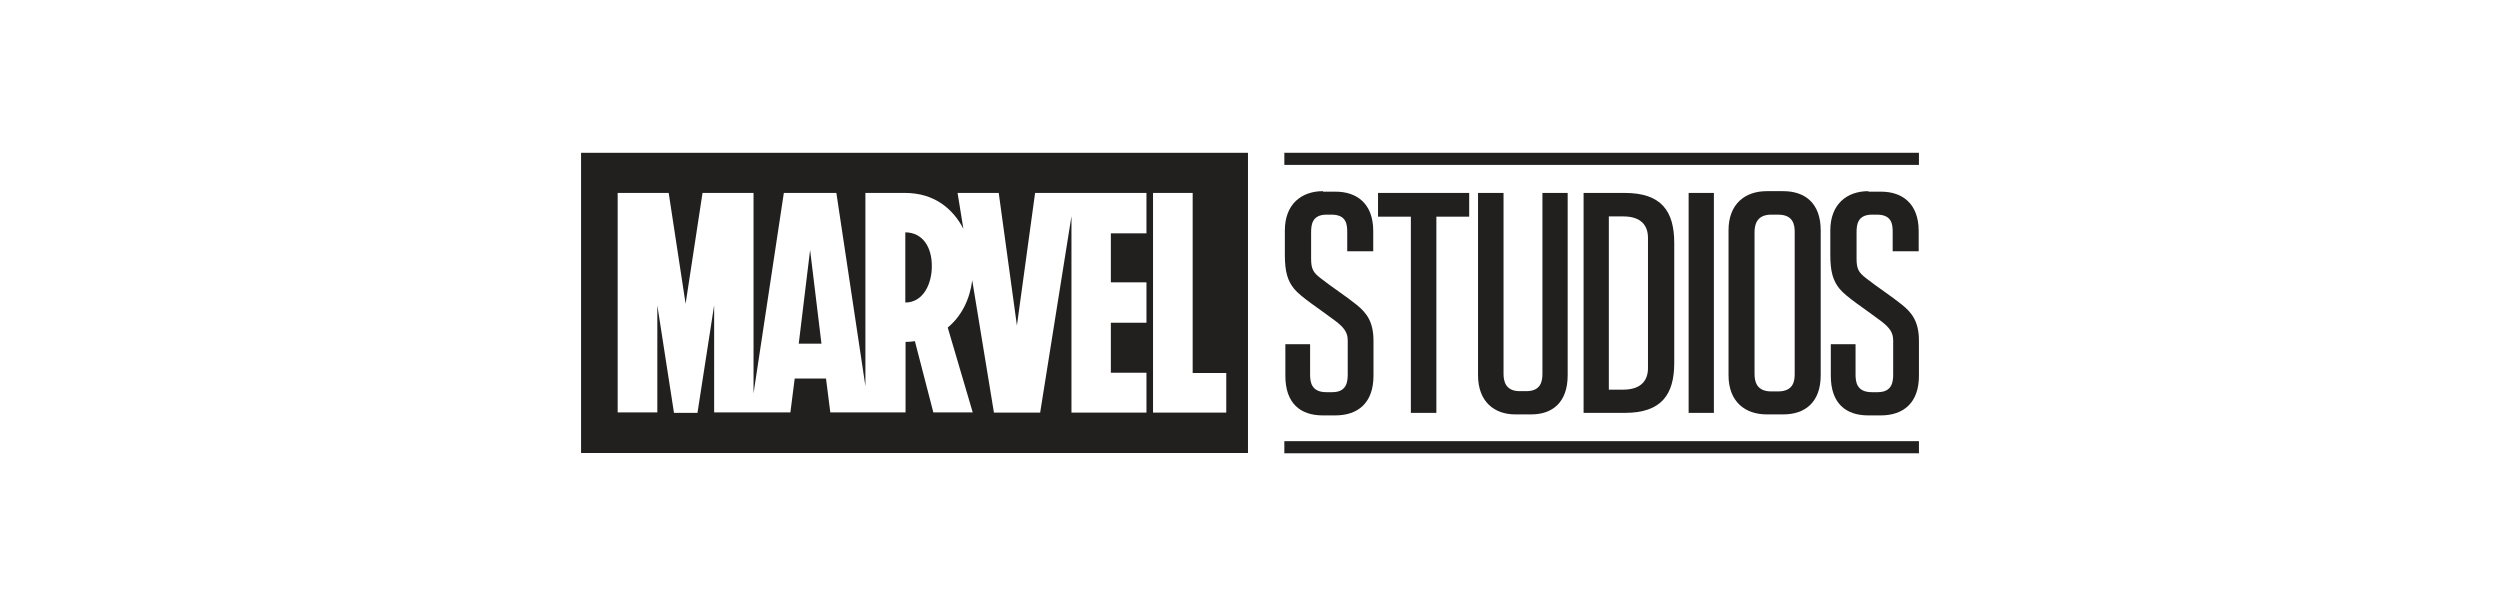 <svg viewBox="0 0 99 24" height="24" width="99" xmlns="http://www.w3.org/2000/svg" id="Layer_2">
  <defs>
    <style>
      .cls-1 {
        fill: #221f1f;
        fill-rule: evenodd;
      }
    </style>
  </defs>
  <path d="M35.85,9.2v2.78c.72,0,1.06-.76,1.05-1.46,0-.68-.32-1.31-1.05-1.32Z" class="cls-1"></path>
  <polygon points="31.63 13.61 32.53 13.61 32.08 9.9 31.63 13.61" class="cls-1"></polygon>
  <path d="M23.01,6.05v11.89h26.41V6.05h-26.41ZM45.4,9.24h-1.41v1.94h1.41v1.6h-1.41v1.98h1.41v1.58h-2.97v-7.78l-1.24,7.78h-1.83l-.86-5.24c-.09.73-.41,1.41-.97,1.87l.99,3.36h-1.56s-.73-2.82-.73-2.82c-.12.02-.24.03-.37.03v2.79h-2.98l-.17-1.34h-1.24l-.17,1.34h-3.02v-4.24l-.66,4.26h-.93l-.66-4.26v4.24h-1.57V7.64h2.02l.67,4.39.67-4.39h2.02v7.94l1.2-7.94h2.08l1.15,7.65v-7.65h1.57c1.14,0,1.89.61,2.31,1.42l-.23-1.42h1.63l.72,5.25.72-5.25h4.41v1.61ZM48.56,16.34h-2.9V7.64h1.57v7.13h1.33v1.58Z" class="cls-1"></path>
  <polygon points="66.87 7.64 67.87 7.64 67.87 16.35 66.87 16.35 66.87 7.64 66.87 7.64" class="cls-1"></polygon>
  <path d="M62.71,7.64h1.63c1.45,0,1.96.72,1.96,1.98v4.75c0,1.25-.5,1.98-1.96,1.98h-1.63V7.64h0ZM65.26,9.42c0-.47-.25-.85-.98-.85h-.57v6.86h.57c.73,0,.98-.39.98-.85v-5.16h0Z" class="cls-1"></path>
  <path d="M58.54,7.64h1v7.16c0,.28.07.69.64.69h.26c.59,0,.64-.41.64-.69v-7.16h1c0,2.41,0,4.81,0,7.22,0,1.08-.61,1.55-1.44,1.55h-.64c-.82,0-1.47-.5-1.47-1.55v-7.22h0Z" class="cls-1"></path>
  <path d="M69.48,14.81c0,.28.07.69.66.69h.27c.61,0,.66-.41.66-.69v-5.62c0-.28-.05-.69-.66-.69h-.27c-.58,0-.66.41-.66.69v5.62h0ZM72.1,14.86c0,1.08-.63,1.55-1.48,1.55h-.66c-.85,0-1.51-.5-1.51-1.55v-5.74c0-1.05.66-1.55,1.51-1.55h.66c.85,0,1.48.47,1.48,1.55v5.74h0Z" class="cls-1"></path>
  <polygon points="56.88 8.58 56.88 16.35 55.87 16.35 55.87 8.58 54.57 8.58 54.57 7.64 58.18 7.64 58.18 8.58 56.88 8.58 56.88 8.58" class="cls-1"></polygon>
  <path d="M73.99,7.57c-.85,0-1.51.51-1.51,1.56v.95c0,.69.11,1.04.37,1.36.26.32,1.01.8,1.62,1.26.36.27.5.47.5.78v1.34c0,.28-.03.71-.61.71h-.24c-.61,0-.64-.43-.64-.71v-1.19h-.98s0,1.25,0,1.25c0,1.09.59,1.57,1.48,1.57h.5c.9,0,1.51-.5,1.51-1.57v-1.38c0-.77-.28-1.12-.68-1.44-.38-.31-1.02-.73-1.41-1.04-.3-.23-.38-.37-.38-.78v-1.04c0-.28.03-.7.61-.7h.2c.61,0,.62.42.62.7v.75h1.03v-.8c0-1.09-.65-1.56-1.49-1.56h-.5Z" class="cls-1"></path>
  <path d="M52.39,7.57c-.85,0-1.51.51-1.51,1.56v.95c0,.69.11,1.04.37,1.36.26.32,1.01.8,1.62,1.26.36.27.5.47.5.78v1.34c0,.28-.03.71-.61.71h-.24c-.61,0-.64-.43-.64-.71v-1.19h-.98s0,1.25,0,1.25c0,1.09.59,1.57,1.48,1.57h.5c.9,0,1.51-.5,1.51-1.57v-1.38c0-.77-.28-1.12-.68-1.44-.38-.31-1.02-.73-1.41-1.04-.3-.23-.38-.37-.38-.78v-1.04c0-.28.03-.7.61-.7h.2c.61,0,.62.42.62.7v.75h1.03v-.8c0-1.09-.65-1.56-1.49-1.56h-.5Z" class="cls-1"></path>
  <polygon points="50.86 6.05 75.99 6.05 75.99 6.53 50.86 6.53 50.86 6.05 50.86 6.05" class="cls-1"></polygon>
  <polygon points="50.86 17.47 75.99 17.47 75.99 17.95 50.86 17.95 50.86 17.47 50.86 17.47" class="cls-1"></polygon>
</svg>